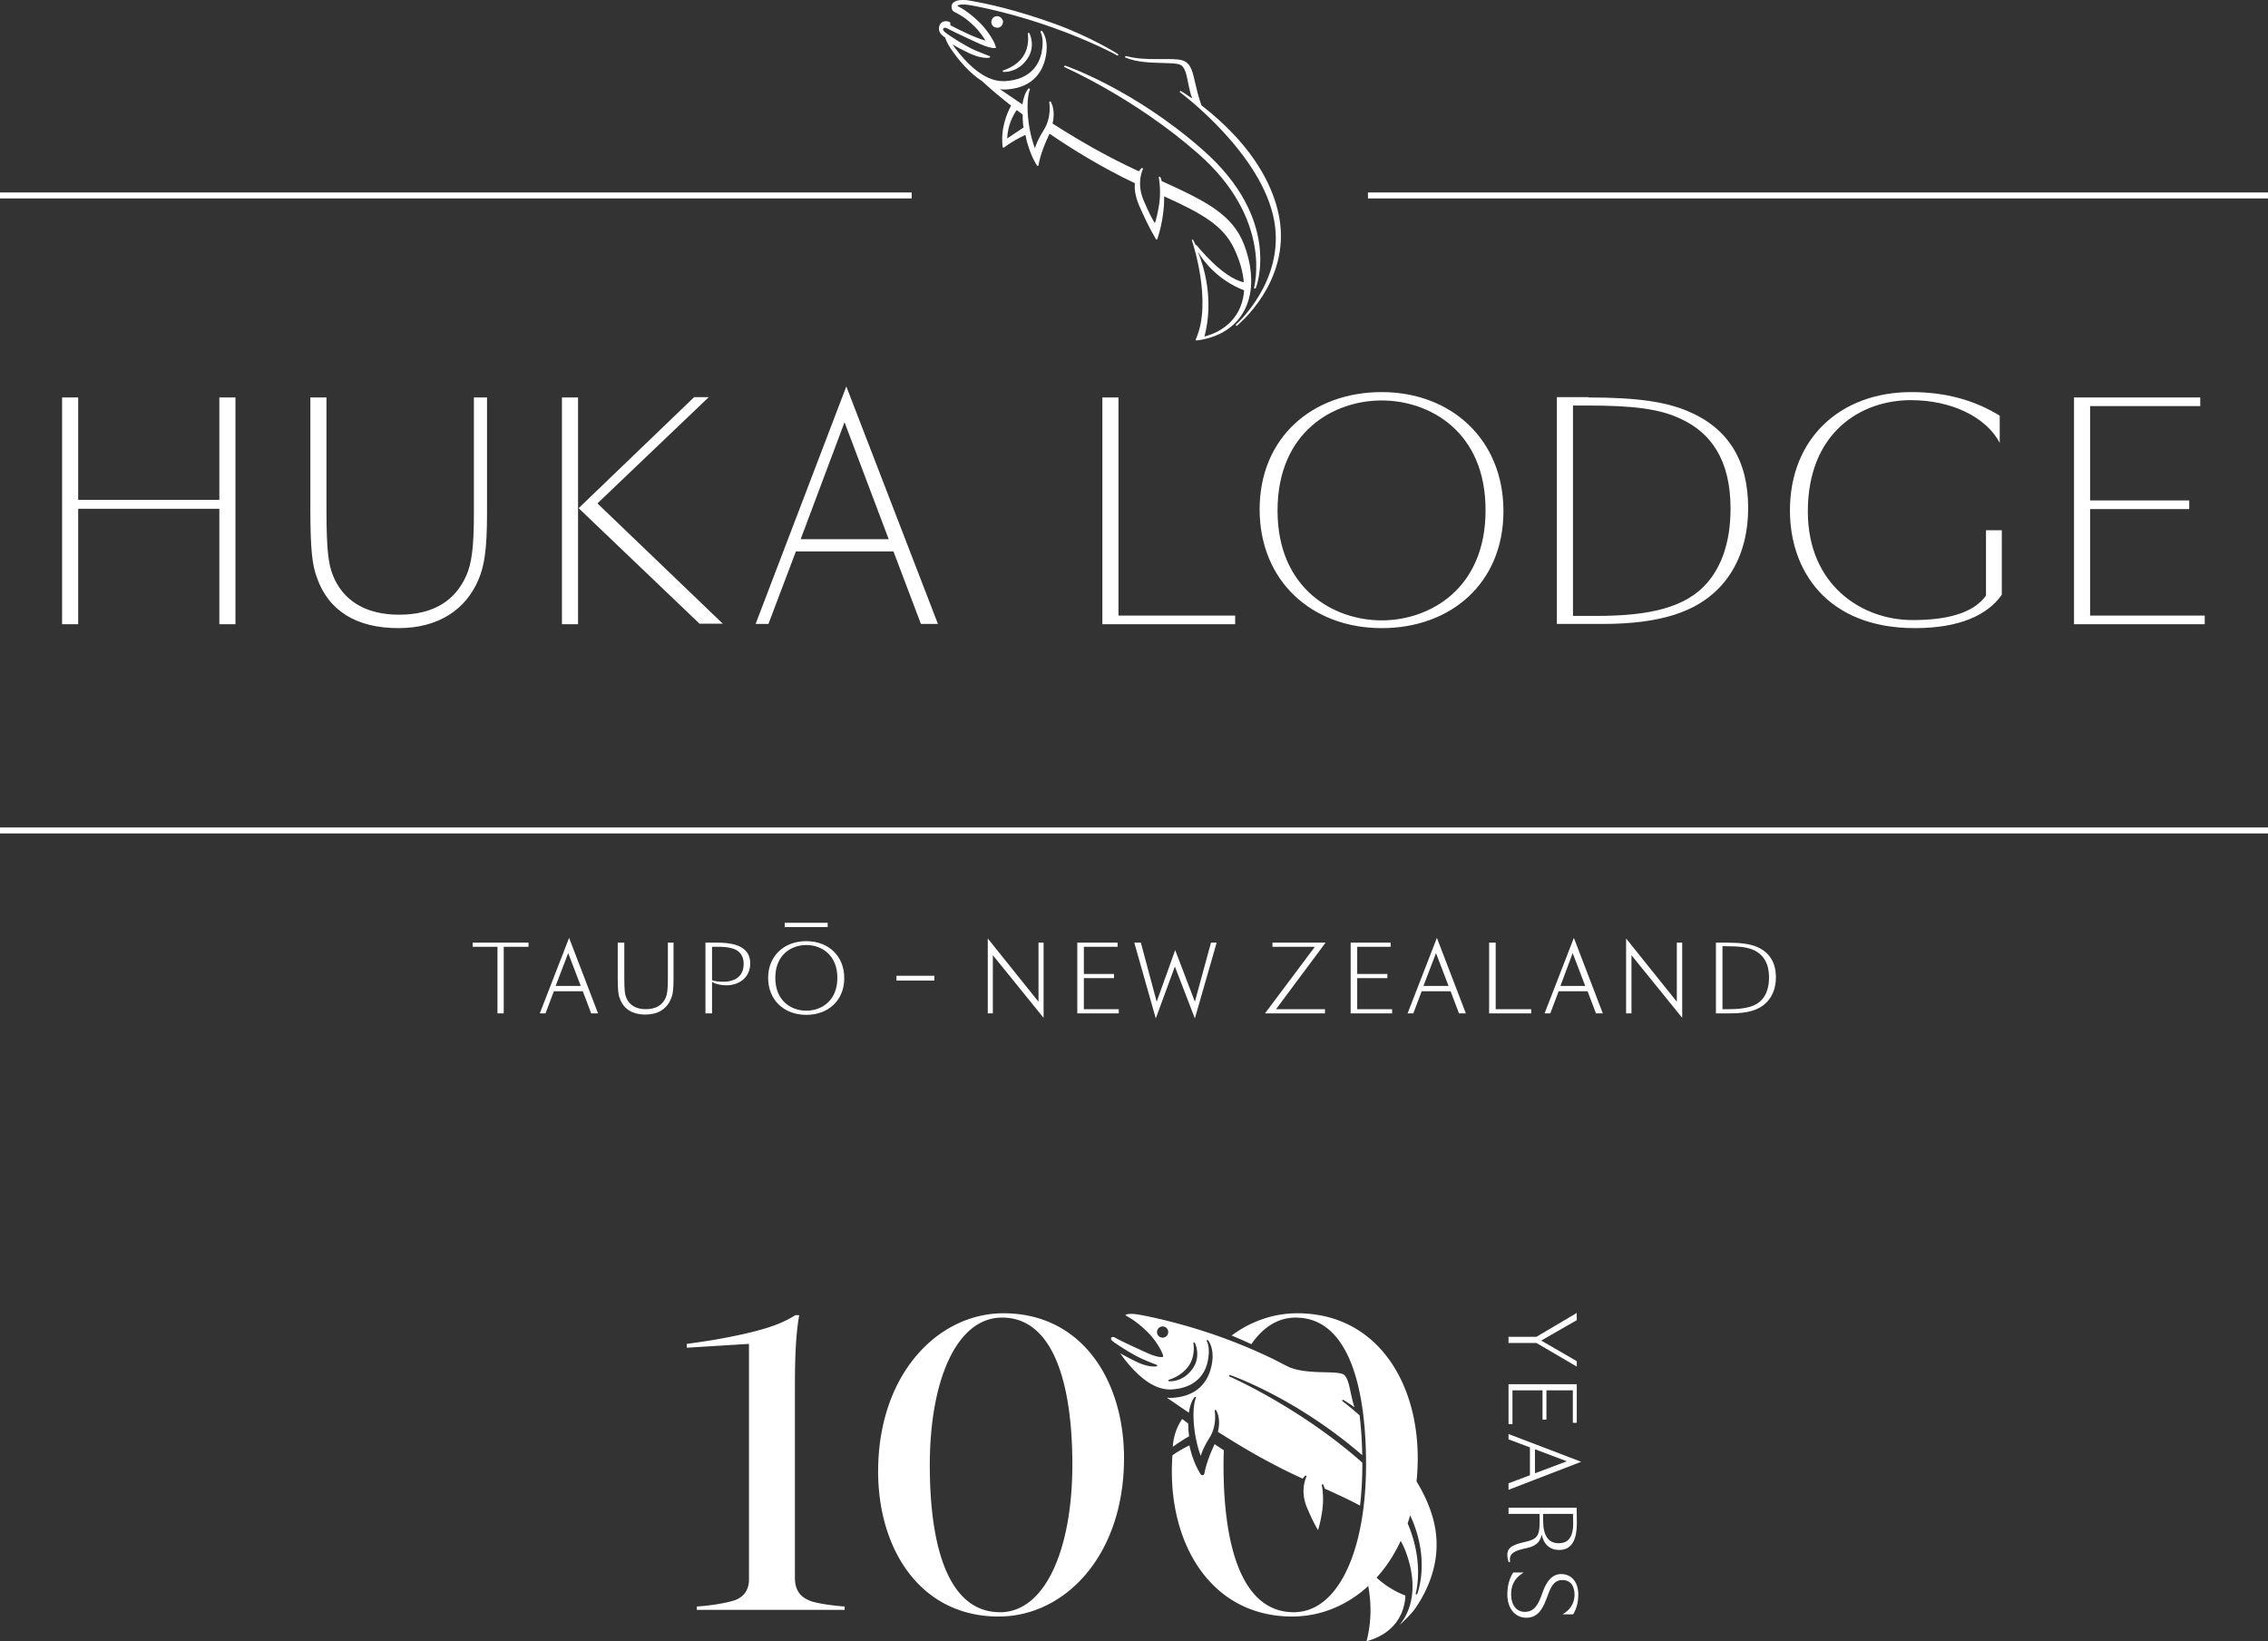 <svg xmlns="http://www.w3.org/2000/svg" viewBox="0 0 760 550"><rect x="0" y="0" width="760" height="550" fill="#333333" stroke="none"/><g fill="#fff"><path d="M458.4 64.5H760v2H458.4zM0 64.5h305.5v2H0z"/></g><g fill="#fff"><path d="M78.9 133.2v76h-5.4v-38.7H26.2v38.7h-5.4v-76h5.4v34.3h47.3v-34.3h5.4zM163.2 133.2v38.9c0 12.4-1 17.7-2.8 22-4.3 10.3-13.6 16.4-26.9 16.4-13.9 0-23.5-5.7-27.4-17.2-1.4-4-2.1-8.6-2.1-22.8v-37.3h5.4v37.7c0 13.6.7 18 2 21.5 3.4 9 11.3 13.6 22.3 13.6 11.7 0 18.9-4.8 22.6-13.2 1.7-4 2.5-9 2.5-20.7v-38.9h4.4zM193.7 133.2v76h-5.4v-76h5.4zm40.8 75.9-40.6-38.8 38.7-37.2h4.9l-37.3 35.6 42 40.3h-7.7v.1zM283.6 129.5l30.7 79.6h-5.7l-9.2-24.3h-32.7l-9.2 24.3h-4.3l30.4-79.6zm-15.3 51.2h29.5L283 141.5l-14.7 39.2zM374.8 133.2v73.1h39.1v2.9h-44.5v-76h5.4zM463 210.5c-23.3 0-40.9-15.7-40.9-39.8s17.7-39.3 40.9-39.3 40.8 15.8 40.8 39.9-17.6 39.2-40.8 39.2zm0-76.3c-16 0-34.9 10.4-34.9 36.9 0 26.3 18.9 36.8 34.9 36.8s34.8-10.5 34.8-36.8c.1-26.5-18.8-36.9-34.8-36.9zM532.3 133.2c16.5 0 26 1.5 33.3 4.6 13.6 5.7 20.2 16.6 20.2 32.4 0 11.2-3.5 20.6-10.1 27.2-7.4 7.4-18.7 11.7-38.8 11.7h-15.2v-76h10.6v.1zm-5.2 73.2h8.1c18.1 0 29.9-3 36.9-11.1 4.8-5.6 7.8-13.7 7.8-24.9 0-16.4-6.7-25.4-16.6-30-7.3-3.5-16.5-4.5-31.6-4.5h-4.6v70.5zM670.8 177.7v21.6c-4.8 6.9-14.3 11.2-29.1 11.2-29.6 0-41.9-19.4-41.9-39.4 0-24.2 16.9-39.7 40.7-39.7 11.2 0 21 2.6 29.6 7.9v9.1c-4.6-8.7-16.2-14.3-29.8-14.3-16.9 0-34.5 11-34.5 37.3 0 24.6 18 36.4 35.1 36.4 10.5 0 20.1-1.9 24.6-8.2v-21.9h5.3zM695 133.2h42.3v2.9h-36.9v31.6h33.2v2.9h-33.2v35.7h38.4v2.9H695v-76z"/></g><path fill="#fff" d="M0 277.3h760v2H0z"/><g fill="#fff"><path d="M334.9 5.6c-.3-.1-.5-.2-.8-.2-.7 0-1.4.4-1.7 1.1-.2.5-.3 1-.1 1.5.2.5.5.9 1 1.1.3.1.6.2.9.2.7 0 1.4-.4 1.7-1.1.2-.5.3-1 .1-1.5-.3-.5-.6-.9-1.1-1.1zM420.5 96.7c0 .1.1.1 0 0 .2 0 .3 0 .3-.1.1-.2 9.1-22.9-17.9-46.5-23.1-20.3-45.7-28-45.9-28.1h-.1c-.1 0-.2.1-.3.2-.1.1 0 .3.1.3.2.1 23.5 10.3 44.7 28.9 25.4 22.2 18.8 44.9 18.8 45.1.1.1.2.2.3.2z"/><path d="M428.7 73c-1.3-7.3-5.5-18.7-18.2-30.9-2.8-2.7-5.6-5-7.9-6.8-1-2.8-1.6-5.4-2.1-7.5-.8-3.6-1.4-6.1-3.4-7.2-1.2-.7-3.2-.8-5.7-.8h-4.3c-2.9 0-6.3-.1-9.7-1h-.1c-.1 0-.2.1-.3.2 0 .1 0 .3.2.3 3.7 1.6 8.5 1.7 12.3 1.8 3 .1 5.6.1 6.5.9 1.2 1 1.7 3.4 2.2 6.1.3 1.5.7 3.3 1.3 4.9-2.3-1.6-3.7-2.5-3.8-2.5h-.1c-.1 0-.2 0-.2.1-.1.1-.1.3.1.4.3.2 27.5 20.5 31.5 43.1 3.6 20-12.6 34.5-12.8 34.6-.1.1-.1.3 0 .4s.1.1.2.1.1 0 .2-.1c.1-.2 17.9-14.4 14.1-36.1zM336.2 23.6c-.1 0-.2.1-.2.3 0 .1.1.2.2.2h.4c1.1 0 5-.3 7.8-4.6 2.7-4.1.6-8.4.5-8.4 0-.1-.1-.1-.2-.1h-.1c-.1 0-.2.2-.2.3 0 0 .8 4.3-1.7 7.8-2.4 3.4-6.4 4.4-6.5 4.5z"/><path d="M416.9 82c-3.9-10.1-12.6-14.5-27.6-21.3-.2-.8-.4-1.3-.5-1.3 0-.1-.1-.2-.2-.2h-.1c-.1 0-.2.2-.2.3 0 0 .8 3.8.2 8.5-.5 3.5-1.2 5.9-1.5 6.8-.6-.9-1.9-3.2-3.8-7.7-2.4-5.7-.4-10.1-.2-10.4v-.1c0-.1-.1-.3-.3-.3-.067 0-.133.033-.2.1-.1 0-.4.4-.9 1-9.7-4.5-18.4-9.3-28.9-16 1.1-4.6-.5-7.2-.6-7.3s-.1-.1-.2-.1h-.1c-.1 0-.2.2-.2.3 0 0 .9 4.9-1.8 9.2-1.9 3-2.7 5.1-3 6.2-.6-1.5-1.8-5.2-2.3-10.3-.6-6.4.5-9.1.6-9.4v-.1c0-.1-.1-.3-.3-.3-.067 0-.133.033-.2.1-.1.1-1.4 1.5-2 5.3-2.4-1.6-4.9-3.3-7.5-5.1.4 0 .8.1 1.3.1h.7c9.8-.6 12.8-6.9 13.5-12.1.7-5-1.3-7.4-1.4-7.5s-.1-.1-.2-.1-.1 0-.2.1-.1.2-.1.4c0 0 1.4 2.3.2 7.4-.8 3.2-3.4 8.5-12.2 9h-.6c-6.5 0-12.4-6.2-16.2-11.3-.3-.4-.5-.7-.7-1 1.5.9 3.2 1.8 5.3 2.8 3.1 1.5 5.2 1.7 6.2 1.7.6 0 .9-.1.9-.1.1 0 .2-.1.2-.2s-.1-.2-.2-.3c0 0-1.9-.7-5-2-3.1-1.4-8-4.5-9.8-5.9-.7-.5-.8-1-.8-1.2.1-.2.3-.4.6-.4s.5.1.8.2c1.7 1 8.8 4.2 10.9 5.2 2.7 1.2 4.2 1.4 4.8 1.4h.4c.1 0 .1-.1.2-.1 0-.1.1-.1 0-.2-.4-1.9-2.7-5.4-4.9-7.7-3.6-3.7-6.6-5.4-7.6-5.9-.4-.2-.4-.3-.4-.3 0-.1.6-.4 2-.4.6 0 1.3.1 2.1.2 4.2.7 15.5 3.1 27.8 7.5 13 4.6 21.6 9.3 21.7 9.4h.1c.1 0 .2 0 .2-.1.1-.1 0-.3-.1-.4s-9.2-5.8-21.1-10.1c-13.4-4.8-22.3-6.7-28.6-7.8-.9-.2-1.7-.2-2.4-.2-2.4 0-3.2.9-3.5 1.5-.3.7-.1 1.5.2 2 .3.4.8.6 1.4.9 1.1.6 2.9 1.5 6 4.5 1.5 1.5 3.1 3.7 3.6 4.7-3.9-1.1-8.7-3.6-11.7-5.1l-.1-1c-.5-.3-1-.4-1.5-.4-1 0-1.8.6-2.1 1.5-.3.8-.3 2.1.8 3.1.3.3.7.6 1.1.9.5 1.4 1.3 3 2.6 4.7 2.1 3 5.6 7.2 9.8 9.9 2.7 2.5 6 5.3 9.7 8.2-1.4 2.6-3.6 7.8-2.8 13.9 0 .1.1.2.2.2h.1c.067 0 .133-.033.2-.1 2.3-1.8 5.4-3.4 7.1-4.2 1.3 6.6 3.9 10.2 3.9 10.3.067.067.133.1.2.1h.1c.1 0 .2-.1.2-.2 0 0 .5-4 3.7-10.6 7.1 4.9 17.6 11.4 28.6 16.6-.2 1.9.1 4.2 1.3 7.2 3.6 8.3 5.8 11.5 5.8 11.6.067.067.134.1.2.1.1 0 .2-.1.2-.2 0 0 1.7-4.5 2.2-10.8.1-1.3.1-2.4.1-3.5 13.1 5.9 19.7 9.9 23.3 17.2 2 4.1 3.1 8 3.4 11.6-7.2-1.5-15.7-12.3-15.8-12.4-.067-.067-.133-.1-.2-.1h-.1v.1c-.5-1.1-.9-1.8-.9-1.8 0-.1-.1-.1-.2-.1h-.1c-.1.1-.2.2-.1.3.1.2 7 20.6 1.3 33.1v.3c.067.067.133.1.2.1 2.8-.3 5.6-1.1 8.2-2.4 9.8-5 12.8-16.5 7.8-29.7zm-79.4-35.6c.2-4.4 1.9-7.7 3.2-9.5.7.5 1.4 1 2 1.5 0 .9 0 1.8.1 2.9 0 .5.1.9.2 1.4-1.2.9-3.2 2.1-5.5 3.7zm71.7 64c-1.7 1.1-3.6 1.8-5.6 2.4 3.2-12.1 0-23.1-2.2-28.5 1.7 3 6.5 9.5 15.5 13-.4 5.5-2.9 10.1-7.7 13.1z"/></g><g fill="#fff"><path d="M266.37 528.593v-62.518c0-9.618.16-18.115 1.442-25.328h-1.282c-4.649 2.884-9.298 4.489-17.793 6.412-5.932 1.282-10.26 2.083-18.596 3.206v1.282l20.84-1.282v79.03c0 3.526-1.924 6.09-5.29 7.052-3.848 1.123-9.298 1.764-12.184 1.924v1.122h49.534v-1.122c-2.725-.16-9.619-.961-12.022-2.084-2.887-1.282-4.65-3.366-4.65-7.694zM336.258 440.106c-21.801 0-42 20.198-42 53.06 0 25.969 14.108 48.57 40.397 48.57 22.122 0 42-20.358 42-53.059 0-26.29-14.267-48.571-40.397-48.571zm-1.122 100.188c-17.634 0-23.565-22.602-23.565-49.212 0-28.855 9.137-49.534 24.206-49.534 17.794 0 23.564 23.565 23.564 49.212 0 28.855-9.297 49.534-24.205 49.534zM398.16 477.056c-.678-.509-1.35-1.017-2.006-1.52a17.87 17.87 0 0 0-2.399 5.03 18.177 18.177 0 0 0-.738 4.281l.136-.096a64.288 64.288 0 0 1 5.334-3.444c-.06-.469-.141-.904-.186-1.397a34.768 34.768 0 0 1-.142-2.854z"/><path d="M480.887 511.918c-.959-5.37-3.268-10.61-6.21-15.478.006-.063.011-.127.018-.19.055-.56.117-1.114.16-1.681.027-.357.04-.723.063-1.083v-.005l.04-.698c0-.019.002-.038.003-.056.01-.213.026-.422.036-.636l.001.003c.007-.15.018-.297.024-.448.006-.176.005-.357.01-.534.025-.806.046-1.614.046-2.435 0-23.825-11.716-44.359-33.363-47.999a42.366 42.366 0 0 0-7.034-.572c-.05 0-.098.004-.148.004-7.769.033-15.323 2.64-21.832 7.46 2.302.927 4.536 1.918 6.621 2.9 3.904-5.684 8.926-8.922 14.879-8.922.116 0 .225.012.34.014 6.964.122 12.056 3.902 15.67 10.004 2.993 5.055 4.97 11.704 6.147 19.205.125.8.24 1.61.348 2.429l.013.099c.048.367.098.732.142 1.102.047.389.088.783.13 1.175.462 4.235.705 8.67.758 13.19.008.664.015 1.328.015 1.994 0 .185-.005.366-.006.55-.02 4.894-.309 9.548-.849 13.901-.016.133-.03.269-.047.401l-.016.134c-.09.703-.19 1.395-.294 2.081-.012.08-.022.16-.035.239-.068.44-.143.87-.217 1.303-.02.126-.041.254-.063.38l-.009.054-.037.224c-.013.074-.024.152-.038.226l-.012.068a84.346 84.346 0 0 1-.359 1.857c-.022.111-.043.225-.066.336-.124.6-.256 1.189-.392 1.773l-.079.35a72.26 72.26 0 0 1-.426 1.702l-.09.351c-.129.478-.263.946-.399 1.412-.021.073-.041.15-.063.222-.024.082-.046.168-.07.25l-.012.039-.02.06c-.083.278-.172.546-.258.82l-.01.03c-.075.237-.147.476-.224.71l-.005.017-.07.219h-.002l-.036.111a57.338 57.338 0 0 1-.537 1.521c-.038.104-.075.21-.114.313-.186.498-.379.985-.575 1.465-.04.096-.078.194-.117.29-.2.479-.406.948-.616 1.41l-.12.265c-.213.462-.433.913-.656 1.356l-.12.237a39.01 39.01 0 0 1-.699 1.3l-.118.21c-.242.425-.49.838-.743 1.241l-.114.183c-.257.405-.519.798-.786 1.18l-.111.158c-.272.384-.549.756-.83 1.115l-.105.133c-.286.361-.578.71-.876 1.047l-.097.11c-.302.338-.61.664-.922.976l-.088.088c-.317.313-.64.614-.967.9l-.081.07c-.333.287-.67.561-1.014.82l-.068.051c-.349.26-.702.507-1.062.738l-.056.036c-.364.231-.733.448-1.108.648l-.047.025c-.379.201-.763.387-1.152.556l-.035.014c-.395.17-.794.323-1.2.46-.007.001-.014.004-.02.006-.41.137-.826.256-1.246.357l-.01.002c-.85.204-1.723.336-2.617.39v.001c-.323.02-.645.042-.973.042-17.633 0-23.564-22.602-23.564-49.212 0-1.718.035-3.405.099-5.062a244.552 244.552 0 0 1-3.07-2.053c-2.91 6.1-3.42 9.771-3.426 9.809a.676.676 0 0 1-.505.574l-.172.02a.686.686 0 0 1-.55-.277c-.109-.155-2.506-3.6-3.81-9.716-1.494.734-3.775 1.946-5.68 3.34-.125 1.776-.199 3.59-.199 5.449 0 25.969 14.107 48.57 40.396 48.57 1.16 0 2.312-.068 3.457-.179h.012a35.83 35.83 0 0 0 1.962-.247l.04-.006c.64-.099 1.277-.216 1.91-.349l.076-.015c.622-.132 1.24-.282 1.855-.446l.106-.028a36.422 36.422 0 0 0 1.796-.54l.143-.046c.582-.193 1.16-.402 1.733-.625l.175-.068a37.426 37.426 0 0 0 1.67-.708c.069-.03.138-.062.208-.094a37.813 37.813 0 0 0 1.6-.782l.244-.127a38.435 38.435 0 0 0 3.567-2.133 40.047 40.047 0 0 0 1.72-1.223c.332-.25.665-.5.992-.762l-.002-.014c.107-.085.216-.165.321-.251l.077-.06.006-.005c.092-.076.183-.155.275-.232l.084-.074c.39-.327.776-.66 1.156-1.003.079-.071.159-.141.237-.213.958 5.262 1.223 11.69-.58 18.494a19.974 19.974 0 0 0 5.502-2.313c4.718-2.884 7.26-7.459 7.527-12.977a30.436 30.436 0 0 1-9.67-6.003h-.001l.019-.02c.139-.154.275-.31.413-.467.105-.12.207-.244.312-.365a44.7 44.7 0 0 0 .273-.32l.095-.11c.057-.069.115-.134.172-.202l.006.005c.055-.066.107-.135.162-.201.142-.173.28-.35.42-.525.322-.403.64-.81.951-1.227.144-.193.284-.391.425-.587.299-.414.595-.83.883-1.258.143-.213.282-.432.423-.648.276-.424.55-.85.816-1.287.136-.224.267-.454.401-.682l.018-.031c.077-.131.15-.265.226-.397l.017-.03c.076-.132.153-.264.228-.398.092-.163.188-.322.278-.487.14-.256.273-.518.41-.778.231-.44.462-.883.684-1.335.135-.277.264-.561.395-.842l.062-.135v.001a24.22 24.22 0 0 1 1.63 3.464c3.773 9.943 2.906 18.84-2.051 24.753a44.589 44.589 0 0 0 4.935-5.064c4.272-6.025 9.115-15.84 7.008-27.616h-.001zm-5.986 22.25a.264.264 0 0 1-.496-.179c.046-.15 2.939-10.245-2.703-23.465v-.002l.008-.024c.113-.336.215-.68.322-1.02.15-.477.302-.95.442-1.436l.067-.23c6.942 14.89 2.426 26.198 2.36 26.356z"/><path d="M397.49 467.594c-1.339.443-2.868.742-4.625.851-.216.014-.43.02-.646.02-.413 0-.823-.031-1.231-.08a1154.68 1154.68 0 0 0 7.401 5.04c.538-3.776 1.854-5.146 1.935-5.222l.008-.008h.002v-.002h.002v-.001l.002-.001a.263.263 0 0 1 .167-.06h.007a.26.26 0 0 1 .218.404c-.12.272-1.21 2.94-.614 9.222.482 5.025 1.686 8.655 2.255 10.15.306-1.064 1.07-3.124 2.922-6.065 2.657-4.22 1.753-8.984 1.743-9.031a.264.264 0 0 1 .475-.202c.09.128 1.728 2.681.598 7.223.77.493 1.514.956 2.266 1.429 9.294 5.845 17.3 10.216 26.147 14.267.43-.597.799-.92.852-.964l.006-.005h.001a.263.263 0 0 1 .162-.056h.007a.26.26 0 0 1 .215.41c-.176.36-2.167 4.686.181 10.263 1.89 4.48 3.18 6.726 3.723 7.591.304-.963.959-3.28 1.436-6.718.63-4.584-.15-8.284-.158-8.32a.264.264 0 0 1 .497-.166c.023.05.22.515.447 1.302 4.521 2.045 8.454 3.866 11.852 5.698.509-4.33.774-8.95.774-13.803 0-.196-.004-.39-.005-.585-.187-.167-.359-.334-.55-.5-17.441-15.266-36.24-24.749-42.096-27.518a75.542 75.542 0 0 0-1.854-.853.264.264 0 0 1 .189-.491c.037.012.704.242 1.874.699 5.731 2.24 23.822 10.086 42.412 26.154-.086-4.587-.37-9.074-.885-13.342-3.328-2.952-5.637-4.68-5.716-4.738a.264.264 0 0 1 .291-.439c.032.02 1.464.875 3.699 2.456-.532-1.646-.924-3.332-1.244-4.851-.56-2.66-1.044-4.956-2.205-5.982-.852-.755-3.42-.818-6.393-.892-3.757-.093-8.432-.209-12.1-1.738a423.493 423.493 0 0 1-2.192-1.1c-.059-.033-4.273-2.341-11.25-5.296a182.186 182.186 0 0 0-10.08-3.92c-12.07-4.286-23.137-6.676-27.302-7.341a13.26 13.26 0 0 0-2.035-.171c-1.385 0-1.906.282-1.938.381 0 .002.027.124.386.322.97.543 3.924 2.196 7.457 5.84 2.167 2.232 4.365 5.706 4.802 7.586a.264.264 0 0 1-.204.318 1.961 1.961 0 0 1-.368.026c-.656 0-2.146-.176-4.753-1.359-2.104-.951-9.096-4.133-10.731-5.118a1.535 1.535 0 0 0-.786-.244c-.32 0-.564.136-.636.354-.084.254.069.704.747 1.203 1.799 1.323 6.561 4.376 9.645 5.752 3.052 1.358 4.887 1.998 4.906 2.005a.264.264 0 0 1-.027.506c-.013.002-.313.071-.876.071-.986 0-3.088-.22-6.092-1.698-2.025-.994-3.73-1.877-5.206-2.758.219.331.419.654.673 1 3.759 5.086 9.573 11.148 15.925 11.148.18 0 .36-.005.54-.015 2.81-.162 4.972-.825 6.649-1.747 3.524-1.94 4.875-5.038 5.386-7.141.146-.602.253-1.162.33-1.685.572-3.838-.507-5.57-.52-5.589a.264.264 0 0 1 .222-.407c.073 0 .146.03.197.09.066.075 1.244 1.468 1.489 4.28a13.22 13.22 0 0 1-.112 3.106c-.626 4.17-2.703 9.076-8.69 11.055zm-6.22-20.356a1.87 1.87 0 0 1-2.51.845 1.84 1.84 0 0 1-.947-1.08 1.884 1.884 0 0 1 .094-1.434 1.896 1.896 0 0 1 1.691-1.045 1.878 1.878 0 0 1 1.777 1.287c.158.475.12.983-.105 1.426zm.899 15.659c-.262 0-.41-.017-.41-.017a.264.264 0 0 1-.035-.517c.04-.01 4.037-1.043 6.52-4.507 2.458-3.462 1.67-7.623 1.662-7.665a.264.264 0 0 1 .494-.169c.022.043 2.089 4.287-.528 8.304-2.778 4.242-6.598 4.571-7.703 4.571z"/><g><path d="M528.365 457.968v-1.814l-11.895-6.897 11.78-6.775.115-.066V440l-13.529 8.001h-9.333v2.054h9.334l13.529 7.913zM506.818 465.939h10.072v9.791h1.314v-9.791h8.847v10.872h1.314v-12.927h-22.862v13.383h1.315v-11.328zM505.503 480.576v1.775l7.173 2.704v9.33l-7.173 2.703v2.175l24.355-9.387-24.355-9.3zm19.53 9.13-10.672 4.021v-8.043l10.673 4.021zM511.348 516.665c-3.771.856-6.244 1.623-6.244 4.38 0 .688.17 1.783.421 2.318l.1.211.42-.204-.027-.168c-.41-2.638 1.561-3.564 5.342-4.35 3.177-.655 4.713-1.914 5.256-4.547.692 3.281 2.758 5.12 5.854 5.12 1.58 0 2.863-.49 3.811-1.455 1.49-1.515 2.18-4.178 2.112-8.142l-.06-4.553h-22.83v2.054h10.418v2.331c0 4.429-.374 6.063-4.573 7.005zm15.816-6.743c.07 2.923-.444 4.904-1.57 6.057-.783.803-1.851 1.193-3.266 1.193-3.473 0-5.234-2.556-5.234-7.597v-2.246h10.017l.052 2.593zM523.154 527.505c-2.692 0-4.69 1.894-6.107 5.788l-.542 1.48c-1.224 3.334-2.586 5.399-5.59 5.399-2.722 0-4.551-2.32-4.551-5.775 0-3.149 1.11-5.311 3.6-7.01l.615-.422h-3.521l-.068.11c-1.251 2.035-1.886 4.48-1.886 7.265 0 4.666 2.575 7.802 6.407 7.802 4.29 0 5.748-3.838 6.919-6.922l.527-1.395c1.025-2.668 2.152-4.321 4.594-4.321 3.776 0 4.069 3.701 4.069 4.836 0 1.834-.585 4.405-3.37 6.24l-.64.423h3.545l.068-.112c1.098-1.852 1.654-4.046 1.654-6.523 0-4.169-2.246-6.863-5.723-6.863z"/></g></g><g fill="#fff"><path d="M158.4 317.3h8.3v22.3h2.1v-22.3h8.3v-1.4h-18.7v1.4zM181 339.3l-.1.3h1.9l2.8-7.4h9.7l2.8 7.4h2.3l-9.7-25.3-9.7 25zm5.2-8.9 4.2-11 4.2 11h-8.4zM223.8 328.1c0 3.4-.2 5-.7 6.2-1.1 2.6-3.4 3.9-6.7 3.9s-5.6-1.4-6.6-4c-.4-1-.6-2.3-.6-6.5v-11.8H207v11.7c0 4.3.2 5.8.7 7 1.2 3.5 4.2 5.4 8.6 5.4 4.1 0 7.1-1.8 8.5-5.2.6-1.3.9-2.8.9-6.8v-12.1h-1.9v12.2zM248.3 317.4c-1.8-1-4.4-1.5-8.1-1.5h-3.8v23.7h2.2v-10.5c1.5.8 3.1 1.1 4.9 1.1 3.8 0 7.9-2.3 7.9-7.4 0-2.4-1-4.2-3.1-5.4zm-9.7-.1h1.2c3.6-.1 6 .4 7.3 1.3 1.4 1 2.1 2.4 2.1 4.4 0 5.4-4.7 6-6.7 6-1.5 0-2.7-.1-3.9-.5v-11.2zM270.2 315.4c-7.5 0-12.8 5-12.8 12.3s5.2 12.4 12.8 12.4c7.5 0 12.7-5 12.7-12.2.1-7.4-5.2-12.5-12.7-12.5zm10.4 12.3c0 7.6-5.2 11-10.4 11s-10.4-3.4-10.4-11 5.2-11 10.4-11 10.4 3.4 10.4 11zM300.4 327h12.7v1.6h-12.7zM348 335.7l-17-21.2v25.1h1.7v-19.5l17 21v-25.2H348v19.8zM363.2 327.8h10.1v-1.4h-10.1v-9.1h11.3v-1.4H361v23.7h13.9v-1.4h-11.7v-10.4zM400.4 335.7l-6.6-17.3-6.2 17.3-5.3-19.8h-2.2l7.2 25.4 6.4-17.4 6.7 17.4 7.3-25.4h-1.9l-5.4 19.8zM426.4 315.9v1.4h14.2l-16.7 22.3H444v-1.4h-16.4l16.6-22.3h-17.8zM454.8 327.8h10.1v-1.4h-10.1v-9.1H466v-1.4h-13.4v23.7h13.9v-1.4h-11.7v-10.4zM471.8 339.3l-.1.3h1.9l2.8-7.4h9.7l2.8 7.4h2.3l-9.7-25.3-9.7 25zm5.2-8.9 4.2-11 4.2 11H477zM501.2 315.9H499v23.7h14.1v-1.4h-11.9v-22.3zM517.7 339.3l-.1.3h1.9l2.8-7.4h9.7l2.8 7.4h2.3l-9.7-25.3-9.7 25zm5.2-8.9 4.1-11 4.2 11h-8.3zM561.9 335.7l-17-21.2v25.1h1.8v-19.5l17 21v-25.2h-1.8v19.8zM588.7 317.3c-2.4-1-5.5-1.4-10.3-1.4H575v23.7h4.9c5.8 0 9.5-1.1 12-3.6 2.1-2.1 3.2-5 3.2-8.5 0-5-2.2-8.4-6.4-10.2zm4.1 10.2c0 3.2-.8 5.7-2.3 7.4-2 2.3-5.3 3.3-11.1 3.3h-2.2v-21.1h1.2c4.9 0 7.4.4 9.5 1.4 3.2 1.6 4.9 4.6 4.9 9zM262.953 309.25h14.396v1.443h-14.396z"/></g></svg>